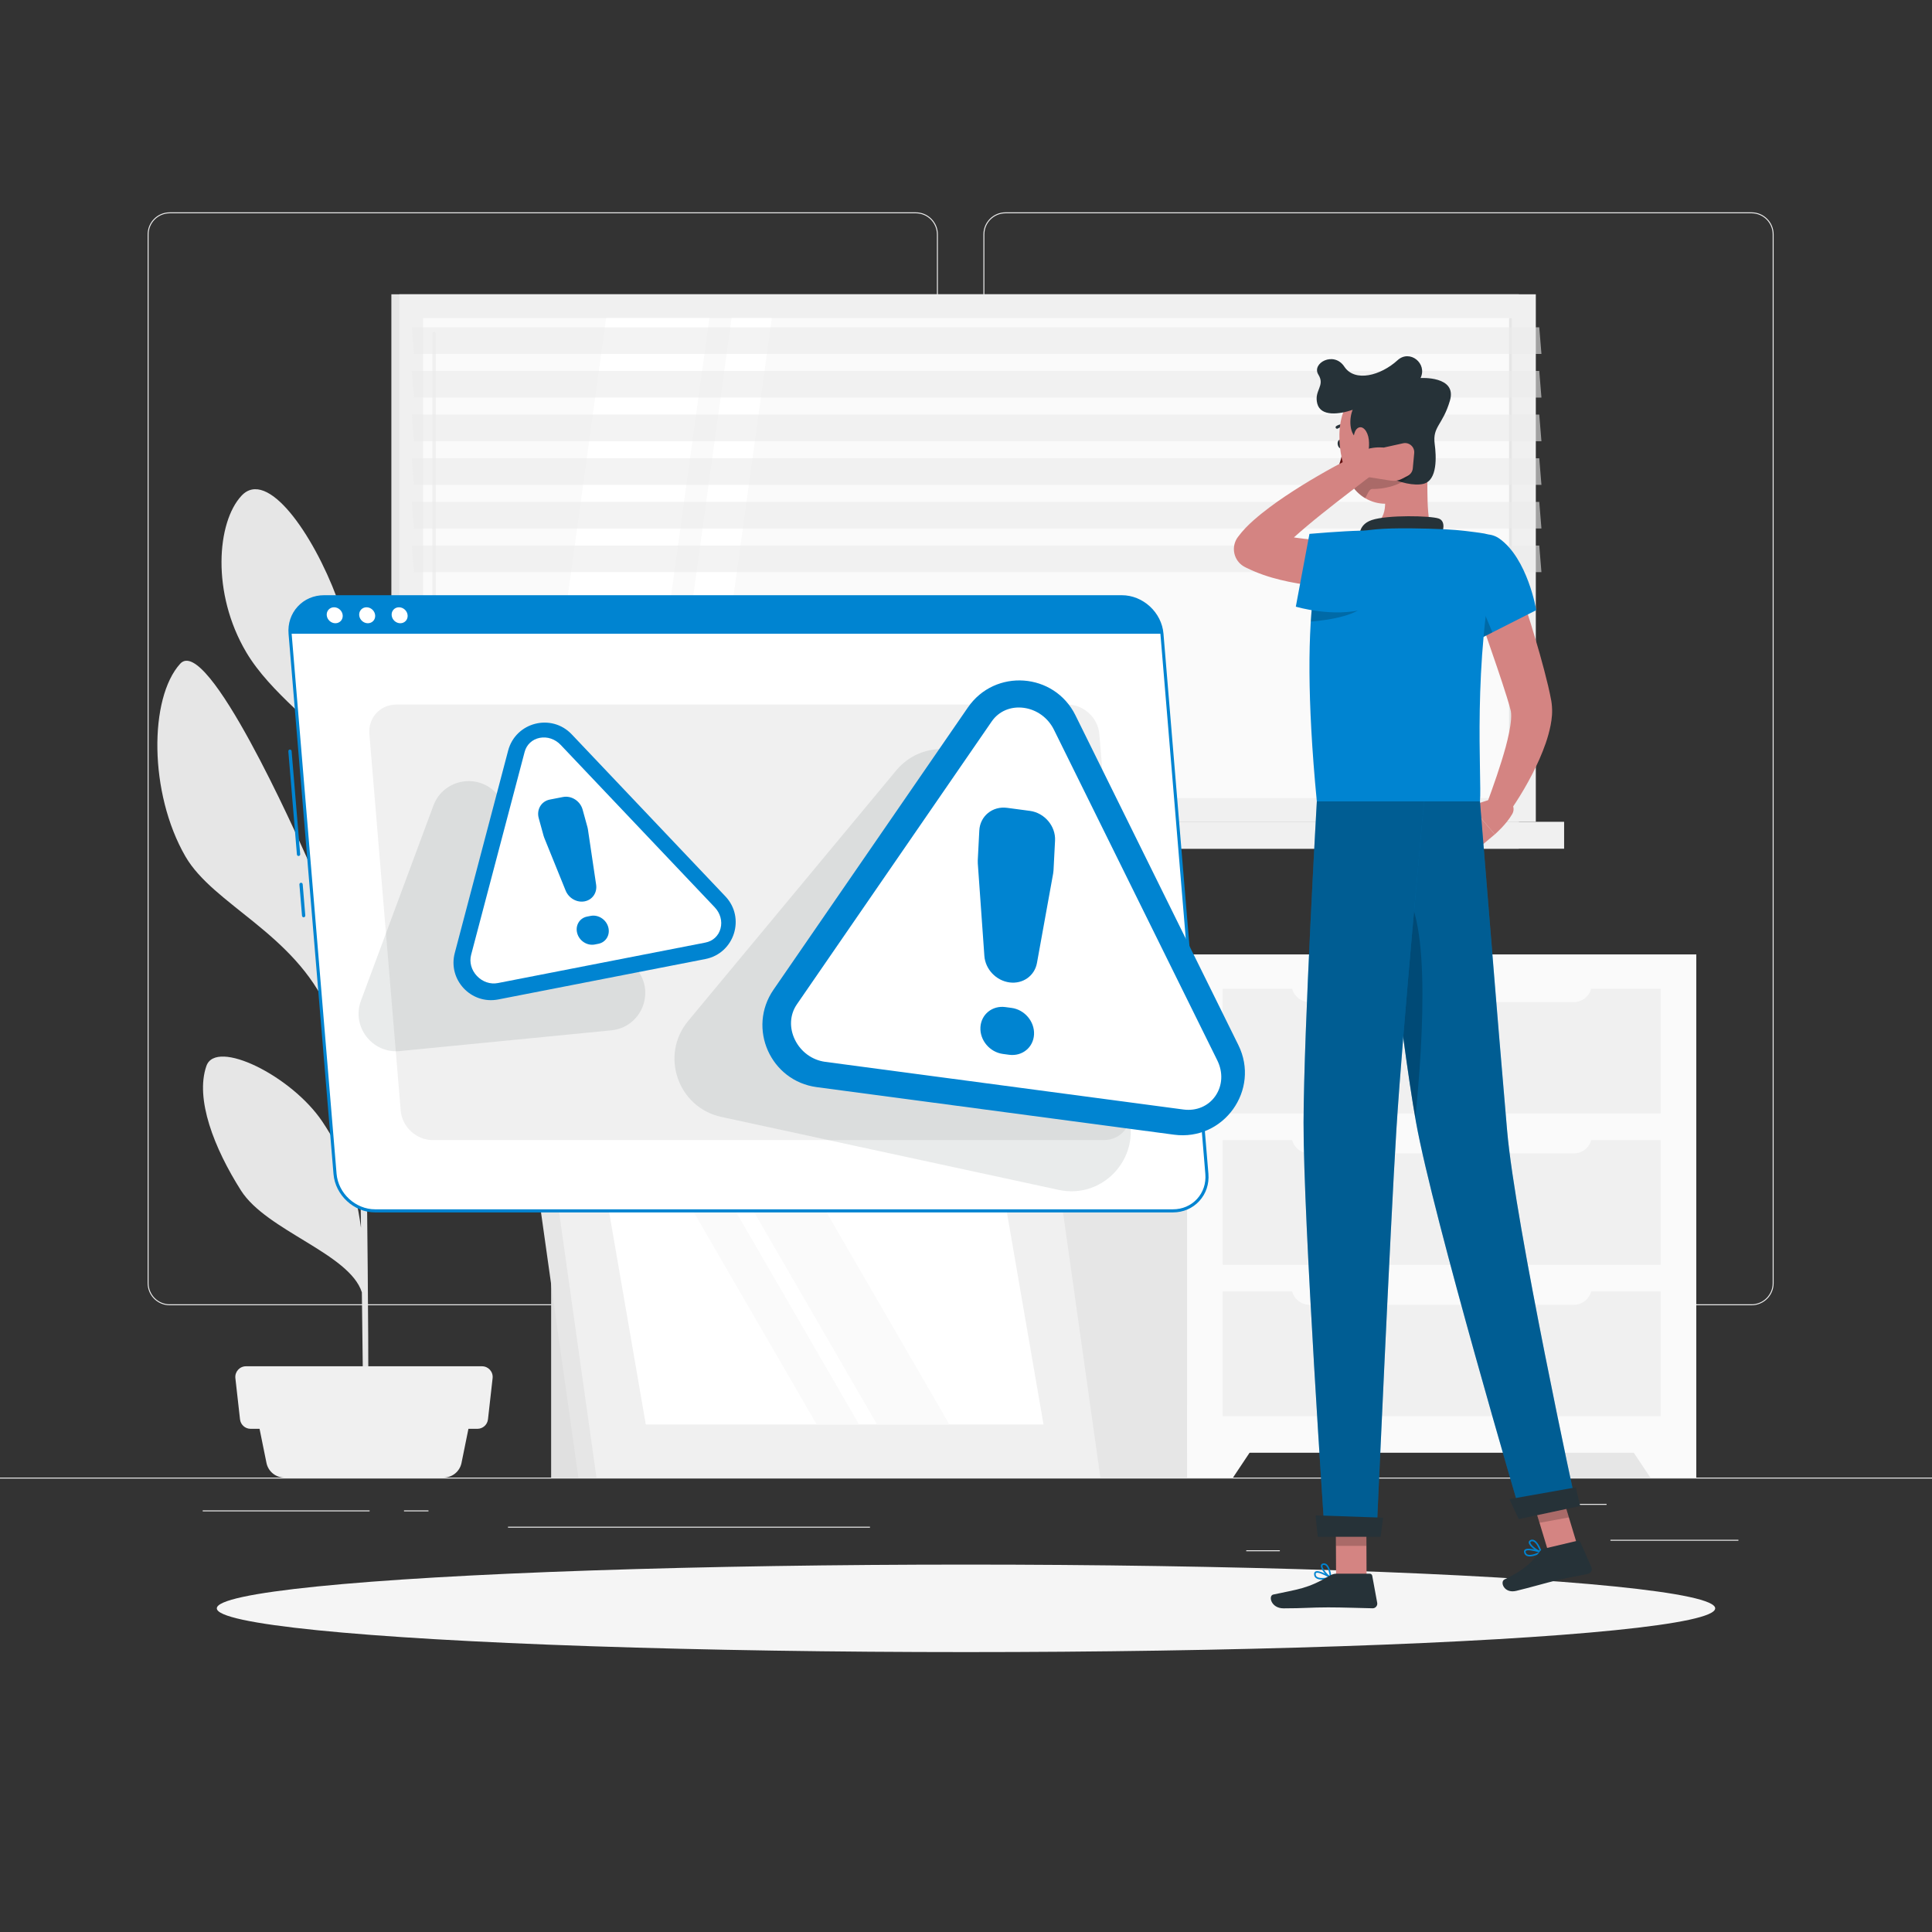 <svg xmlns="http://www.w3.org/2000/svg" xmlns:xlink="http://www.w3.org/1999/xlink" version="1.1" x="0px" y="0px" viewBox="0 0 500 500" style="enable-background:new 0 0 500 500;" xml:space="preserve">
<rect x="0" y="0" width="500" height="500" fill="#333333" stroke="none"/>
<g id="Background_Complete">
	<g>
		<rect y="382.398" style="fill:#EBEBEB;" width="500" height="0.25"/>
		<rect x="416.779" y="398.494" style="fill:#EBEBEB;" width="33.122" height="0.25"/>
		<rect x="322.527" y="401.208" style="fill:#EBEBEB;" width="8.693" height="0.25"/>
		<rect x="396.586" y="389.208" style="fill:#EBEBEB;" width="19.192" height="0.25"/>
		<rect x="52.459" y="390.888" style="fill:#EBEBEB;" width="43.193" height="0.25"/>
		<rect x="104.556" y="390.888" style="fill:#EBEBEB;" width="6.333" height="0.25"/>
		<rect x="131.471" y="395.111" style="fill:#EBEBEB;" width="93.676" height="0.25"/>
		<path style="fill:#EBEBEB;" d="M237.014,337.8H43.915c-3.147,0-5.708-2.561-5.708-5.708V60.66c0-3.147,2.561-5.708,5.708-5.708    h193.099c3.146,0,5.707,2.561,5.707,5.708v271.432C242.721,335.239,240.16,337.8,237.014,337.8z M43.915,55.203    c-3.01,0-5.458,2.448-5.458,5.458v271.432c0,3.01,2.448,5.458,5.458,5.458h193.099c3.009,0,5.457-2.448,5.457-5.458V60.66    c0-3.009-2.448-5.458-5.457-5.458H43.915z"/>
		<path style="fill:#EBEBEB;" d="M453.31,337.8H260.212c-3.147,0-5.707-2.561-5.707-5.708V60.66c0-3.147,2.561-5.708,5.707-5.708    H453.31c3.148,0,5.708,2.561,5.708,5.708v271.432C459.019,335.239,456.458,337.8,453.31,337.8z M260.212,55.203    c-3.009,0-5.457,2.448-5.457,5.458v271.432c0,3.01,2.448,5.458,5.457,5.458H453.31c3.01,0,5.458-2.448,5.458-5.458V60.66    c0-3.009-2.448-5.458-5.458-5.458H260.212z"/>
	</g>
	<g>
		<g>
			<rect x="101.286" y="76.163" style="fill:#e6e6e6;" width="291.786" height="136.518"/>
			<rect x="103.34" y="76.163" style="fill:#f0f0f0;" width="294.128" height="136.518"/>
			<rect x="101.286" y="212.681" style="fill:#e6e6e6;" width="291.786" height="6.964"/>
			<rect x="110.663" y="212.681" style="fill:#f0f0f0;" width="294.128" height="6.964"/>
			
				<rect x="188.299" y="3.512" transform="matrix(-1.836970e-16 1 -1 -1.836970e-16 394.826 -105.982)" style="fill:#fafafa;" width="124.21" height="281.82"/>
			<polygon style="fill:#ffffff;" points="139.733,206.528 156.861,82.318 183.589,82.318 166.46,206.528    "/>
			<path style="fill:#f0f0f0;" d="M112.343,200.402c-0.243,0-0.44-0.197-0.44-0.44V86.321c0-0.243,0.197-0.44,0.44-0.44     c0.243,0,0.44,0.197,0.44,0.44v113.642C112.783,200.205,112.586,200.402,112.343,200.402z"/>
			<polygon style="fill:#ffffff;" points="172.202,206.528 189.33,82.318 199.75,82.318 182.622,206.528    "/>
			
				<rect x="328.818" y="144.031" transform="matrix(-1.836970e-16 1 -1 -1.836970e-16 535.345 -246.501)" style="fill:#e6e6e6;" width="124.21" height="0.781"/>
			<polygon style="opacity:0.6;fill:#EBEBEB;" points="398.923,91.596 107.137,91.596 106.571,84.709 398.357,84.709    "/>
			<polygon style="opacity:0.6;fill:#EBEBEB;" points="398.923,102.891 107.137,102.891 106.571,96.004 398.357,96.004    "/>
			<polygon style="opacity:0.6;fill:#EBEBEB;" points="398.923,114.186 107.137,114.186 106.571,107.299 398.357,107.299    "/>
			<polygon style="opacity:0.6;fill:#EBEBEB;" points="398.923,125.481 107.137,125.481 106.571,118.594 398.357,118.594    "/>
			<polygon style="opacity:0.6;fill:#EBEBEB;" points="398.923,136.776 107.137,136.776 106.571,129.889 398.357,129.889    "/>
			<polygon style="opacity:0.6;fill:#EBEBEB;" points="398.923,148.071 107.137,148.071 106.571,141.184 398.357,141.184    "/>
		</g>
		<g>
			<g>
				<rect x="394.47" y="247" style="fill:#e6e6e6;" width="44.53" height="135.399"/>
				<polygon style="fill:#fafafa;" points="427.109,382.399 439,382.399 439,363.708 414.642,363.708     "/>
				<rect x="273.056" y="247" style="fill:#e6e6e6;" width="44.53" height="135.399"/>
				<rect x="307.209" y="247" style="fill:#fafafa;" width="131.791" height="128.966"/>
				<polygon style="fill:#fafafa;" points="319.099,382.399 307.209,382.399 307.209,363.708 331.567,363.708     "/>
				<rect x="316.433" y="295.057" style="fill:#f0f0f0;" width="113.343" height="32.274"/>
				<rect x="316.433" y="334.229" style="fill:#f0f0f0;" width="113.343" height="32.274"/>
				<path style="fill:#fafafa;" d="M407.292,298.508h-68.375c-2.582,0-4.674-2.093-4.674-4.674v-1.572h77.724v1.572      C411.966,296.415,409.873,298.508,407.292,298.508z"/>
				<rect x="316.433" y="255.884" style="fill:#f0f0f0;" width="113.343" height="32.274"/>
				<path style="fill:#fafafa;" d="M407.292,259.335h-68.375c-2.582,0-4.674-2.093-4.674-4.674v-1.572h77.724v1.572      C411.966,257.242,409.873,259.335,407.292,259.335z"/>
				<path style="fill:#fafafa;" d="M407.292,337.68h-68.375c-2.582,0-4.674-2.093-4.674-4.674v-1.572h77.724v1.572      C411.966,335.587,409.873,337.68,407.292,337.68z"/>
			</g>
		</g>
		<g>
			<path style="fill:#e6e6e6;" d="M53.417,275.867c2.481-7.122,22.043,2.563,29.981,14.366c5.287,7.86,8.517,16.25,10.025,27.521     c-0.181-12.86-0.386-26.677-0.587-39.716c-1.605-3.251-5.271-10.747-7.908-16.687c-8.798-19.818-29.718-27.198-36.945-39.711     c-9.47-16.395-9.415-40.989-1.354-49.864c7.006-7.712,30.205,44.436,32.818,50.262c8.988,20.039,11.601,34.911,13.285,49.318     c-0.192-12.247-0.375-23.491-0.526-32.167c-0.491-28.298-1.105-37.4-1.386-40.201c-0.969-1.368-2.112-2.962-2.777-3.817     c-5.614-7.228-18.071-15.832-24.296-26.339c-9.09-15.341-7.621-33.702-1.245-40.539c6.666-7.149,18.451,9.747,24.708,26.488     c6.257,16.741,3.583,32.764,5.338,46.667c0.367,2.727,0.744,13.084,1.098,27.451c1.898-15.458,5.679-25.814,12.686-35.464     c8.618-11.869,16.058-26.323,23.159-24.455c7.101,1.868,3.279,20.993-2.339,34.419c-5.003,11.957-29.683,23.883-33.32,33.496     c0.428,19.474,0.811,44.145,1.082,67.115c1.946-11.865,0.608-12.861,8.581-31.026c4.74-10.799,24.173-24.117,26.491-16.697     c2.274,7.282-1.205,21.443-8.541,31.265c-5.918,7.923-19.049,7.914-22.088,12.83c-0.709,1.147-3.053,5.544-4.392,8.072     c0.317,28.043,0.459,52.797,0.302,61.237l-1.274,0.085c0.061-2.179-0.093-16.445-0.343-35.323     c-3.188-10.045-24.654-15.909-31.285-26.355C55.428,297.167,50.441,284.41,53.417,275.867z"/>
			<g>
				<path style="fill:#f0f0f0;" d="M73.601,382.398h41.2c2.251,0,4.191-1.586,4.638-3.792l2.925-14.419H66.038l2.925,14.419      C69.41,380.813,71.35,382.398,73.601,382.398z"/>
				<path style="fill:#f0f0f0;" d="M64.86,369.777h58.682c1.406,0,2.588-1.056,2.745-2.454l1.2-10.66      c0.184-1.638-1.097-3.072-2.745-3.072H63.66c-1.648,0-2.93,1.434-2.745,3.072l1.2,10.66      C62.272,368.721,63.454,369.777,64.86,369.777z"/>
			</g>
		</g>
		<g>
			<g>
				<rect x="142.633" y="317.619" style="fill:#e0e0e0;" width="35.207" height="64.78"/>
				<polygon style="fill:#e6e6e6;" points="267.579,382.398 149.685,382.398 137.301,294.501 255.195,294.501     "/>
				<polygon style="fill:#f0f0f0;" points="284.778,382.398 154.37,382.398 141.986,294.501 272.394,294.501     "/>
				<polygon style="fill:#ffffff;" points="167.135,368.658 156.703,308.241 259.629,308.241 270.061,368.658     "/>
				<polygon style="fill:#fafafa;" points="211.36,368.658 176.375,308.241 187.351,308.241 222.336,368.658     "/>
				<polygon style="fill:#fafafa;" points="226.988,368.658 192.003,308.241 210.719,308.241 245.704,368.658     "/>
			</g>
		</g>
	</g>
</g>
<g id="Background_Simple" style="display:none;">
	<g style="display:inline;">
		<path style="fill:#0084d1;" d="M407.263,297.873c6.687-41.196-43.192-154.321-91.331-191.243    c-62.434-47.885-143.91-28.964-180.405,55.085c-33.906,78.086,3.514,158.18,71.333,185.118    C267.251,370.821,401.26,347.859,407.263,297.873z"/>
		<path style="opacity:0.9;fill:#ffffff;" d="M407.263,297.873c6.687-41.196-43.192-154.321-91.331-191.243    c-62.434-47.885-143.91-28.964-180.405,55.085c-33.906,78.086,3.514,158.18,71.333,185.118    C267.251,370.821,401.26,347.859,407.263,297.873z"/>
	</g>
</g>
<g id="Shadow_1_">
	<ellipse id="_x3C_Path_x3E__280_" style="fill:#f5f5f5;" cx="250" cy="416.238" rx="193.889" ry="11.323"/>
</g>
<g id="Warning">
	<g>
		<g>
			<path style="fill:#0084d1;" d="M77.266,221.53c-0.22,0-0.405-0.168-0.424-0.391l-2.222-26.702     c-0.02-0.234,0.154-0.439,0.389-0.459c0.22-0.017,0.439,0.154,0.459,0.389l2.222,26.702c0.02,0.234-0.154,0.439-0.389,0.459     C77.289,221.529,77.278,221.53,77.266,221.53z"/>
			<path style="fill:#0084d1;" d="M78.585,237.39c-0.22,0-0.405-0.168-0.424-0.391l-0.673-8.083     c-0.02-0.234,0.154-0.439,0.389-0.459c0.225-0.029,0.44,0.153,0.459,0.389l0.673,8.083c0.02,0.234-0.154,0.439-0.389,0.459     C78.609,237.389,78.597,237.39,78.585,237.39z"/>
			<g>
				<path style="fill:#ffffff;" d="M303.555,313.371H97.081c-5.268,0-9.937-4.31-10.376-9.579L75.077,164.019      c-0.438-5.268,3.513-9.579,8.782-9.579h206.474c5.268,0,9.937,4.31,10.376,9.579l11.629,139.773      C312.776,309.06,308.824,313.371,303.555,313.371z"/>
				<path style="fill:#0084d1;" d="M303.555,313.77H97.081c-5.484,0-10.317-4.461-10.773-9.944L74.68,164.053      c-0.223-2.667,0.618-5.182,2.365-7.081c1.739-1.89,4.159-2.931,6.814-2.931h206.475c5.483,0,10.316,4.462,10.772,9.945      l11.629,139.772c0.223,2.667-0.618,5.181-2.365,7.079C308.63,312.728,306.21,313.77,303.555,313.77z M83.859,154.84      c-2.429,0-4.64,0.949-6.226,2.673c-1.595,1.732-2.361,4.031-2.158,6.474l11.628,139.772c0.423,5.08,4.899,9.212,9.979,9.212      h206.474c2.43,0,4.641-0.949,6.228-2.673c1.594-1.733,2.36-4.031,2.157-6.473l-11.629-139.772      c-0.423-5.08-4.898-9.213-9.977-9.213H83.859z"/>
			</g>
			<path style="fill:#0084d1;" d="M290.333,154.441H83.859c-5.268,0-9.22,4.31-8.782,9.579h225.631     C300.27,158.751,295.601,154.441,290.333,154.441z"/>
			<g>
				<path style="fill:#ffffff;" d="M88.692,159.23c0.095,1.141-0.753,2.066-1.894,2.066c-1.141,0-2.143-0.925-2.238-2.066      c-0.095-1.141,0.753-2.066,1.894-2.066C87.595,157.164,88.597,158.089,88.692,159.23z"/>
				<path style="fill:#ffffff;" d="M97.092,159.23c0.095,1.141-0.753,2.066-1.894,2.066s-2.142-0.925-2.237-2.066      c-0.095-1.141,0.753-2.066,1.894-2.066S96.997,158.089,97.092,159.23z"/>
				<path style="fill:#ffffff;" d="M105.492,159.23c0.095,1.141-0.753,2.066-1.894,2.066s-2.143-0.925-2.237-2.066      c-0.095-1.141,0.753-2.066,1.894-2.066S105.397,158.089,105.492,159.23z"/>
			</g>
		</g>
		<path style="fill:#f0f0f0;" d="M285.637,295.054H111.952c-4.188,0-7.899-3.426-8.248-7.614l-8.111-97.489    c-0.348-4.188,2.793-7.614,6.981-7.614h173.684c4.188,0,7.899,3.426,8.248,7.614l8.111,97.489    C292.966,291.628,289.825,295.054,285.637,295.054z"/>
		<path style="opacity:0.1;fill:#263238;" d="M231.923,199.407l-53.808,64.783c-7.381,8.887-2.705,22.434,8.586,24.876    l87.273,18.875c12.052,2.607,22.123-9.31,17.543-20.759l-33.465-83.658C253.719,192.691,239.378,190.432,231.923,199.407z"/>
		<path style="opacity:0.1;fill:#263238;" d="M112.161,208.49L93.42,258.956c-2.501,6.734,2.914,13.762,10.063,13.061l54.729-5.367    c7.674-0.753,11.46-9.712,6.651-15.74l-35.987-45.1C124.158,199.899,114.794,201.4,112.161,208.49z"/>
		<g>
			<path style="fill:#0084d1;" d="M250.484,183.096l-50.301,73.037c-6.852,9.949-0.782,23.625,11.192,25.218l92.465,12.306     c12.834,1.708,22.377-11.6,16.642-23.208l-42.164-85.343C272.848,174.034,257.49,172.924,250.484,183.096z"/>
			<path style="fill:#ffffff;" d="M213.57,274.804c-3.363-0.447-6.286-2.568-7.819-5.671c-1.533-3.104-1.357-6.542,0.472-9.199     l50.428-73.221c1.829-2.655,4.929-3.974,8.291-3.527c3.363,0.448,6.286,2.568,7.819,5.671l42.27,85.558     c1.534,3.104,1.357,6.542-0.473,9.199c-1.829,2.655-4.929,3.974-8.291,3.527L213.57,274.804z"/>
			<g>
				<path style="fill:#0084d1;" d="M260.648,209.069l5.889,0.784c3.787,0.504,6.702,3.949,6.509,7.694l-0.395,7.682      c-0.014,0.282-0.047,0.561-0.096,0.835l-4.19,23.15c-0.604,3.336-3.652,5.494-7.11,5.034l0,0      c-3.466-0.461-6.255-3.407-6.501-6.865l-1.699-23.924c-0.02-0.277-0.022-0.554-0.008-0.829l0.395-7.691      C253.635,211.193,256.861,208.565,260.648,209.069z M260.178,260.629l1.606,0.214c3.388,0.451,5.994,3.532,5.822,6.882v0      c-0.172,3.35-3.058,5.7-6.446,5.25l-1.606-0.214c-3.388-0.451-5.994-3.532-5.822-6.882l0,0      C253.905,262.529,256.791,260.178,260.178,260.629z"/>
			</g>
		</g>
		<g>
			<path style="fill:#0084d1;" d="M131.505,194.26l-13.811,52.374c-1.829,6.935,4.224,13.395,11.263,12.021l53.572-10.453     c7.528-1.469,10.47-10.668,5.192-16.233l-39.76-41.921C142.719,184.522,133.447,186.895,131.505,194.26z"/>
			<path style="fill:#ffffff;" d="M128.855,254.413c-1.948,0.38-3.975-0.303-5.42-1.827c-1.446-1.525-2.01-3.572-1.507-5.477     l13.846-52.506c0.502-1.904,1.965-3.268,3.914-3.648c1.948-0.38,3.975,0.303,5.42,1.827l39.861,42.027     c1.446,1.525,2.01,3.572,1.507,5.477c-0.502,1.904-1.965,3.268-3.913,3.648L128.855,254.413z"/>
			<g>
				<path style="fill:#0084d1;" d="M142.285,206.93l3.412-0.666c2.194-0.428,4.471,1.033,5.084,3.262l1.259,4.573      c0.046,0.168,0.082,0.337,0.107,0.507l2.131,14.356c0.307,2.069-0.966,3.914-2.969,4.305l0,0      c-2.008,0.392-4.119-0.801-4.92-2.778l-5.542-13.685c-0.064-0.159-0.119-0.32-0.164-0.484l-1.26-4.579      C138.81,209.513,140.091,207.358,142.285,206.93z M151.94,237.212l0.931-0.182c1.963-0.383,3.999,0.924,4.548,2.918l0,0      c0.549,1.995-0.597,3.922-2.56,4.305l-0.93,0.182c-1.963,0.383-3.999-0.924-4.548-2.918l0,0      C148.831,239.522,149.977,237.595,151.94,237.212z"/>
			</g>
		</g>
	</g>
</g>
<g id="Character_1_">
	<g>
		<g>
			<path style="fill:#d48482;" d="M388.363,206.035l-7.761,2.521l6.243,7.387c0,0,2.94-2.504,4.544-5.312     c0.67-1.173,0.283-2.666-0.883-3.346L388.363,206.035z"/>
			<polygon style="fill:#d48482;" points="377.03,214.618 381.684,220.271 386.845,215.943 380.602,208.556    "/>
		</g>
		<g>
			<g>
				<line style="opacity:0.2;" x1="420.715" y1="139.01" x2="420.715" y2="139.01" fill="#000000"/>
			</g>
		</g>
		<path style="fill:#d48482;" d="M390.866,145.678c1.897,5.198,3.636,10.397,5.283,15.67c1.626,5.285,3.176,10.561,4.497,16.106    l0.473,2.126l0.22,1.111l0.109,0.555l0.027,0.14l0.031,0.212l0.059,0.425c0.279,2.264,0.042,4.044-0.271,5.694    c-0.653,3.267-1.714,6.038-2.882,8.728c-2.377,5.342-5.227,10.143-8.563,14.797l-5.186-2.868    c1.837-4.983,3.651-10.115,5.011-15.058c0.654-2.462,1.216-4.946,1.383-7.095c0.075-1.051,0.023-2.034-0.121-2.478l-0.43-1.564    l-0.557-1.846c-1.569-5.008-3.359-10.156-5.13-15.271c-1.761-5.124-3.538-10.287-5.243-15.421L390.866,145.678z"/>
		<path style="fill:#263238;" d="M347.677,114.743c0.132,0.623-0.088,1.211-0.491,1.313c-0.404,0.102-0.838-0.321-0.97-0.944    c-0.132-0.623,0.088-1.211,0.492-1.313S347.545,114.119,347.677,114.743z"/>
		<path style="fill:#630f0f;" d="M347.646,115.939c0,0-0.642,3.95-1.819,6.075c1.31,0.753,3.067-0.186,3.067-0.186L347.646,115.939z    "/>
		<path style="fill:#263238;" d="M346.027,110.959c-0.118,0-0.234-0.056-0.307-0.159c-0.118-0.169-0.077-0.402,0.092-0.521    c0.061-0.042,1.503-1.029,3.386-0.254c0.191,0.079,0.282,0.297,0.204,0.488c-0.079,0.191-0.297,0.283-0.488,0.203    c-1.509-0.622-2.661,0.168-2.672,0.176C346.176,110.937,346.101,110.959,346.027,110.959z"/>
		<path style="fill:#d48482;" d="M369.112,116.724c0.697,7.259-0.332,14.288,1.293,20.599c0,0-1.805,5.857-12.534,5.857    c-11.798,0-5.412-5.857-5.412-5.857c6.499-1.538,6.517-6.315,5.568-10.802L369.112,116.724z"/>
		<path style="fill:#263238;" d="M372.691,139.334c0.917-1.854,1.526-4.479-0.375-5.144c-2.091-0.731-13.256-0.974-17.308,0.398    c-4.052,1.373-3.063,5.133-3.063,5.133L372.691,139.334z"/>
		<path style="fill:#0084d1;" d="M396.799,402.693c0.776-0.184,1.575-0.543,2.125-0.821c0.073-0.037,0.117-0.115,0.111-0.197    c-0.006-0.082-0.06-0.153-0.138-0.179c-0.351-0.119-3.452-1.142-4.267-0.445c-0.126,0.108-0.265,0.307-0.208,0.643    c0.077,0.451,0.299,0.772,0.66,0.953C395.537,402.876,396.16,402.844,396.799,402.693z M398.281,401.729    c-1.357,0.623-2.466,0.83-3.016,0.553c-0.241-0.121-0.385-0.337-0.44-0.657c-0.027-0.157,0.024-0.223,0.07-0.263    C395.319,401,397.031,401.353,398.281,401.729z"/>
		<path style="fill:#0084d1;" d="M398.879,401.889c0.038-0.009,0.073-0.029,0.101-0.058c0.052-0.054,0.07-0.132,0.047-0.203    c-0.032-0.101-0.806-2.475-1.969-3.041c-0.303-0.147-0.608-0.166-0.907-0.055h0c-0.461,0.171-0.517,0.493-0.509,0.671    c0.044,0.978,2.158,2.419,3.138,2.685C398.812,401.896,398.846,401.896,398.879,401.889z M396.38,398.887    c0.164-0.039,0.327-0.017,0.498,0.066c0.746,0.363,1.348,1.711,1.613,2.395c-1.018-0.451-2.416-1.587-2.442-2.165    c-0.002-0.053-0.008-0.176,0.243-0.269l0,0C396.321,398.903,396.351,398.894,396.38,398.887z"/>
		<path style="fill:#0084d1;" d="M342.175,408.795c0.798,0,1.658-0.165,2.257-0.31c0.08-0.019,0.141-0.085,0.154-0.166    c0.013-0.081-0.024-0.162-0.093-0.206c-0.314-0.197-3.096-1.905-4.05-1.415c-0.148,0.076-0.329,0.238-0.35,0.578    c-0.029,0.457,0.113,0.82,0.422,1.08C340.905,408.683,341.519,408.795,342.175,408.795z M343.84,408.198    c-1.464,0.294-2.59,0.24-3.062-0.156c-0.207-0.174-0.298-0.416-0.277-0.741c0.01-0.159,0.074-0.212,0.129-0.24    C341.125,406.807,342.709,407.544,343.84,408.198z"/>
		<path style="fill:#0084d1;" d="M344.384,408.491c0.039,0,0.078-0.011,0.111-0.033c0.063-0.041,0.098-0.113,0.092-0.187    c-0.008-0.106-0.214-2.594-1.216-3.413c-0.261-0.213-0.554-0.302-0.87-0.263h0c-0.488,0.06-0.617,0.361-0.65,0.535    c-0.182,0.961,1.543,2.851,2.435,3.335C344.317,408.483,344.351,408.491,344.384,408.491z M342.643,404.995    c0.168,0,0.322,0.059,0.469,0.179c0.642,0.525,0.918,1.975,1.018,2.702c-0.887-0.674-1.986-2.101-1.879-2.669    c0.01-0.052,0.033-0.173,0.298-0.206l0,0C342.582,404.997,342.613,404.995,342.643,404.995z"/>
		<polygon style="fill:#d48482;" points="353.667,408.179 345.774,408.179 345.694,389.9 353.587,389.9   "/>
		<polygon style="fill:#d48482;" points="408.663,401.416 401.064,402.809 395.613,384.822 403.212,383.429   "/>
		<path style="fill:#263238;" d="M399.618,400.787l8.629-2.041c0.314-0.074,0.629,0.082,0.758,0.375l2.868,6.531    c0.297,0.678-0.127,1.485-0.854,1.644c-3.023,0.66-4.522,0.828-8.316,1.725c-2.335,0.552-7.097,1.934-10.321,2.697    c-3.153,0.746-4.276-2.355-3.013-2.959c5.662-2.706,7.538-5.035,9.096-7.202C398.745,401.167,399.159,400.895,399.618,400.787z"/>
		<path style="fill:#263238;" d="M345.862,407.265l8.62,0c0.323,0,0.593,0.224,0.651,0.539l1.288,7.016    c0.133,0.727-0.445,1.417-1.19,1.404c-3.107-0.053-7.593-0.235-11.502-0.235c-4.57,0-6.198,0.249-11.557,0.249    c-3.24,0-4.013-3.276-2.645-3.573c6.227-1.351,8.946-1.496,14.409-4.786C344.53,407.522,345.18,407.265,345.862,407.265z"/>
		<g>
			<path style="fill:#0084d1;" d="M388,139.361c7.366,5.184,9.585,18.545,9.585,18.545l-16.696,8.465c0,0-4.24-8.218-6.097-16.57     C373.034,141.897,382.764,135.676,388,139.361z"/>
			<path style="opacity:0.2;" d="M379.65,147.882l6.579,15.762l-5.336,2.729c0,0-2.328-4.532-4.32-10.325L379.65,147.882z" fill="#000000"/>
		</g>
		<path style="fill:#0084d1;" d="M338.89,174.033c0.057,8.81,0.59,19.769,1.903,33.371h42.225    c0.517-6.201-2.073-35.437,4.212-64.707c0.467-2.177-0.989-4.297-3.189-4.639c-2.691-0.418-6.371-0.898-9.972-1.072    c-5.384-0.258-13.188-0.43-17.943,0c-2.586,0.235-5.117,0.648-7.199,1.053c-3.603,0.701-6.468,3.392-7.421,6.936    c-0.911,3.388-1.842,8.596-2.311,16.454C338.979,165.051,338.861,169.219,338.89,174.033z"/>
		<path style="opacity:0.2;" d="M352.214,157.46c-2.79,2.05-8.13,2.99-12.99,3.41c0.08-1.29,0.18-2.51,0.29-3.66    c1.309-0.69,2.57-1.32,3.76-1.9L352.214,157.46z" fill="#000000"/>
		<g style="opacity:0.2;">
			<polygon points="345.695,389.905 345.735,400.063 353.632,400.063 353.592,389.905    " fill="#000000"/>
			<polygon points="403.215,383.434 395.613,384.827 398.426,394.098 406.029,392.704    " fill="#000000"/>
		</g>
		<path style="fill:#d48482;" d="M367.986,108.222c1.156,7.772,2.223,12.248-0.773,17.144c-4.507,7.364-14.607,6.222-18.035-0.962    c-3.085-6.466-4.458-18.09,2.317-23.011C358.169,96.545,366.829,100.45,367.986,108.222z"/>
		<path style="fill:#263238;" d="M351.838,113.896c-2.925-1.285-2.647-5.896-1.758-7.84c-3.389,1.167-8.289,1.833-9.172-1.611    c-0.883-3.444,2.117-4.555,0.283-7.5c-1.833-2.944,4-6.167,6.722-2.055s9.436,2.304,13.778-1.667    c3.158-2.889,7.778,0.833,5.944,4.611c0,0,9.5-0.611,7.611,5.833c-1.889,6.444-4.556,6.677-3.945,11.26    c0.414,3.103,0.778,9.406-2.944,10.295C363.861,126.296,352.635,122.312,351.838,113.896z"/>
		<path style="opacity:0.2;" d="M351.784,122.31c-0.86,0.62-1.75,1.28-2.66,1.98c0.02,0.04,0.03,0.07,0.05,0.11    c0.94,1.97,2.39,3.49,4.09,4.51c0.565-0.549,0.881-2.396,1.947-2.368c3.167,0.083,9.301-1.241,10.316-4.818L351.784,122.31z" fill="#000000"/>
		<path style="fill:#d48482;" d="M354.246,113.786c0.221,1.993-0.149,3.86-0.751,5.076c-0.906,1.829-2.322,0.663-2.877-1.587    c-0.499-2.026-0.63-5.419,0.668-6.416C352.563,109.875,353.993,111.507,354.246,113.786z"/>
		<g>
			<path style="fill:#0084d1;" d="M355.771,207.404c0,0,6.629,60.32,10.674,82.919c4.43,24.747,27.37,102.425,27.37,102.425     l14.14-3.011c0,0-15.79-72.669-17.917-97.17c-2.308-26.592-7.025-85.162-7.025-85.162H355.771z"/>
			<path style="opacity:0.3;" d="M355.771,207.404c0,0,6.629,60.32,10.674,82.919c4.43,24.747,27.37,102.425,27.37,102.425     l14.14-3.011c0,0-15.79-72.669-17.917-97.17c-2.194-25.28-2.198-25.227-7.025-85.162H355.771z" fill="#000000"/>
		</g>
		<path style="fill:#263238;" d="M390.648,387.976c-0.06,0.013,2.406,5.163,2.406,5.163l15.909-3.388l-1.137-4.823L390.648,387.976z    "/>
		<path style="opacity:0.2;" d="M360.602,228.896c10.279,2.031,7.692,40.656,5.678,60.522c-2.445-14.043-5.774-41.064-8.021-60.243    C358.961,228.832,359.739,228.724,360.602,228.896z" fill="#000000"/>
		<g>
			<path style="fill:#0084d1;" d="M340.795,207.404c0,0-3.365,59.015-3.436,83.085c-0.074,25.036,5.506,107.013,5.506,107.013     h13.371c0,0,3.599-80.514,5.144-105.102c1.684-26.806,7.167-84.996,7.167-84.996H340.795z"/>
			<path style="opacity:0.3;" d="M340.795,207.404c0,0-3.365,59.015-3.436,83.085c-0.074,25.036,5.506,107.013,5.506,107.013h13.371     c0,0,3.599-80.514,5.144-105.102c1.684-26.806,7.167-84.996,7.167-84.996H340.795z" fill="#000000"/>
		</g>
		<path style="fill:#263238;" d="M340.497,392.176c-0.062,0,0.54,5.551,0.54,5.551h16.265l0.631-4.954L340.497,392.176z"/>
		<g>
			<path style="fill:#d48482;" d="M357.519,151.739c-1.596,0.156-2.951,0.237-4.415,0.28c-1.437,0.047-2.871,0.066-4.308,0.061     c-2.872-0.032-5.755-0.177-8.652-0.502c-2.898-0.311-5.812-0.78-8.744-1.501c-2.933-0.705-5.887-1.687-8.822-3.131l-0.333-0.164     c-2.585-1.272-3.65-4.399-2.378-6.984c0.138-0.281,0.317-0.567,0.496-0.811c1.366-1.836,2.691-3.116,4.046-4.327     c1.35-1.195,2.701-2.27,4.062-3.292c2.716-2.051,5.498-3.862,8.289-5.622c2.806-1.736,5.638-3.384,8.509-4.952     c2.894-1.544,5.757-3.061,8.759-4.455c1.492-0.693,3.263-0.045,3.956,1.447c0.599,1.29,0.196,2.789-0.889,3.619l-0.034,0.025     c-2.515,1.926-5.102,3.841-7.61,5.801c-2.527,1.942-5.041,3.885-7.495,5.866c-2.464,1.961-4.862,3.983-7.127,6.014     c-1.132,1.016-2.215,2.052-3.189,3.085c-0.96,1.021-1.872,2.08-2.358,2.883l-2.216-7.959c2.036,0.792,4.334,1.36,6.723,1.792     c2.396,0.415,4.886,0.686,7.411,0.862c2.527,0.16,5.091,0.244,7.663,0.245c1.286,0.008,2.575-0.006,3.86-0.044     c1.258-0.047,2.623-0.092,3.741-0.154l0.137-0.008c3.298-0.185,6.122,2.338,6.308,5.636     C363.091,148.662,360.69,151.425,357.519,151.739z"/>
		</g>
		<path style="fill:#d48482;" d="M363.118,114.722l-5.022,1.109c0,0-6.689-0.831-8.22,4.211l3.963,3.383l6.118,0.967    c0.97,0.153,1.964-0.008,2.836-0.46l1.562-0.81c0.718-0.372,1.197-1.084,1.272-1.889l0.37-3.969    C366.146,115.66,364.691,114.375,363.118,114.722z"/>
		<path style="fill:#0084d1;" d="M353.358,157.583c-8.411,2.333-18-0.583-18-0.583l3.528-18.833c0,0,8.356-0.732,13.573-0.843    C365.888,137.04,368.521,153.377,353.358,157.583z"/>
	</g>
</g>
</svg>